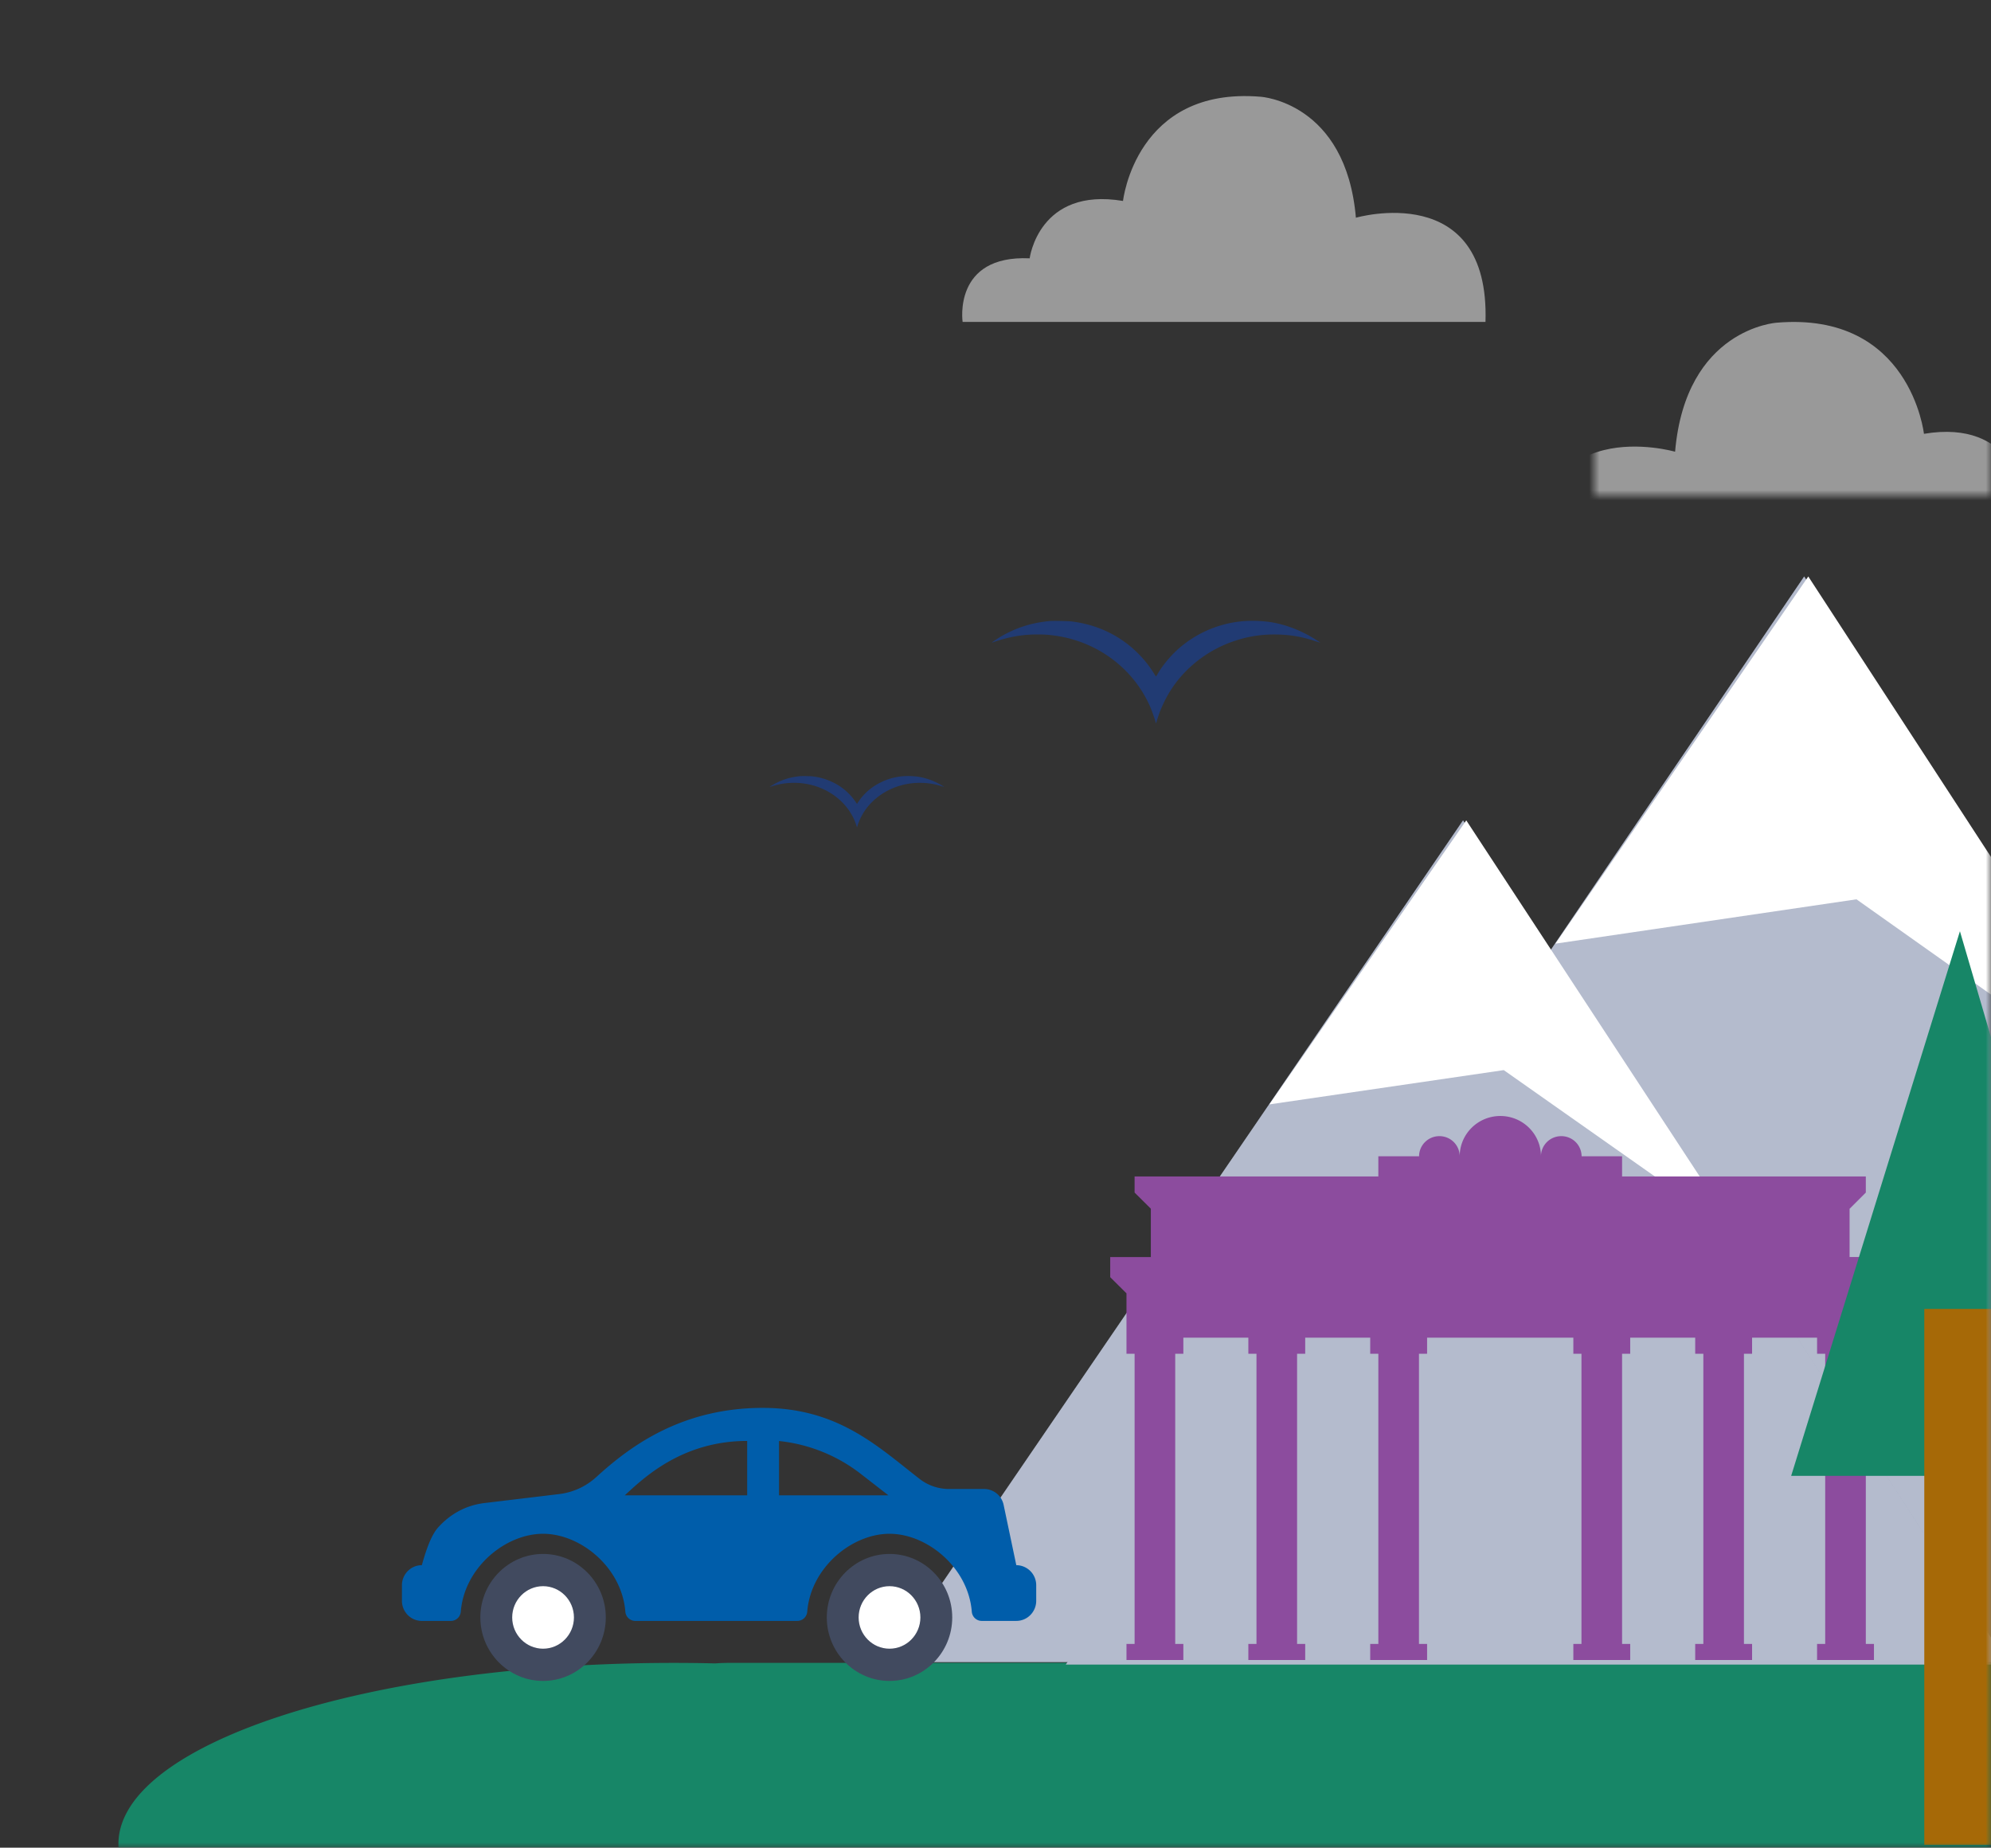 <svg xmlns="http://www.w3.org/2000/svg" xmlns:xlink="http://www.w3.org/1999/xlink" width="194" height="180" viewBox="0 0 194 180">
    <rect x="0" y="0" width="194" height="180" fill="#333333" stroke="none"/>
    <defs>
        <path id="a" d="M0 0h194v180H0z"/>
        <path id="c" d="M0 0h50v18H0z"/>
    </defs>
    <g fill="none" fill-rule="evenodd">
        <mask id="b" fill="#fff">
            <use xlink:href="#a"/>
        </mask>
        <path fill="#178667" d="M231.17 162c9.743 0 17.64 7.898 17.64 17.64s-7.897 17.64-17.64 17.64H71.008c-.446 0-.887-.017-1.325-.049-1.338.033-2.69.049-4.055.049-29.872 0-54.089-7.898-54.089-17.64S35.756 162 65.629 162c1.364 0 2.716.016 4.055.049a17.94 17.94 0 0 1 1.324-.049H231.17z" mask="url(#b)"/>
        <g mask="url(#b)">
            <path fill="#939DB7" d="M175.796 56.16l-71.945 106h140z"/>
            <path fill="#FFF" d="M175.796 56.16l-71.945 106h140z" opacity=".31"/>
            <path fill="#FFF" d="M176.197 56.16l-24.636 35.77 29.33-4.319 29.329 20.77z"/>
        </g>
        <g mask="url(#b)">
            <path fill="#939DB7" d="M142.557 79.92l-56.014 82h109z"/>
            <path fill="#FFF" d="M142.557 79.92l-56.014 82h109z" opacity=".31"/>
            <path fill="#FFF" d="M142.87 79.92l-19.182 27.67 22.835-3.34 22.835 16.067z"/>
        </g>
        <g fill="#8C4C9E" mask="url(#b)">
            <path d="M184.178 122.46h-3.958v-4.71h.013l1.57-1.57v-1.571h-23.75v-1.963h-3.944a1.973 1.973 0 0 0-1.98-1.963c-1.093 0-1.98.88-1.98 1.963 0-2.168-1.772-3.926-3.958-3.926s-3.958 1.758-3.959 3.926a1.972 1.972 0 0 0-1.979-1.963c-1.093 0-1.979.88-1.98 1.963h-3.97v1.963h-23.75v1.57l1.583 1.57v4.712h-3.958v1.963l1.584 1.571v5.888h.792v28.267h-.792v1.57H115.304v-1.57h-.792v-28.266h.792v-1.57h6.333v1.57h.792v28.266h-.792v1.57h5.541v-1.57h-.792v-28.266h.792v-1.57h6.334v1.57h.792v28.266h-.792v1.57H139.054v-1.57h-.792v-28.266h.792v-1.57h14.25v1.57h.792v28.266h-.792v1.57h5.541v-1.57h-.792v-28.266h.792v-1.57h6.333v1.57h.793v28.266h-.793v1.57h5.543v-1.57h-.793v-28.266h.793v-1.57h6.333v1.57h.791v28.266h-.792v1.57h5.543v-1.57h-.793v-28.266h.792V125.994l1.583-1.571v-1.962z"/>
        </g>
        <g mask="url(#b)">
            <path fill="#178667" d="M190.972 90.72l-16.444 53.058h32z"/>
            <path fill="#A66907" d="M187.5 127.518h6.92v52.202h-6.92z"/>
        </g>
        <g mask="url(#b)">
            <path fill="#414A5F" d="M86.674 151.385c-3.37 0-6.113 2.775-6.113 6.186 0 3.41 2.742 6.186 6.113 6.186 3.37 0 6.11-2.775 6.11-6.186s-2.74-6.186-6.11-6.186zm-33.758 0c-3.37 0-6.112 2.775-6.112 6.186 0 3.41 2.743 6.186 6.112 6.186 3.37 0 6.112-2.775 6.112-6.186s-2.741-6.186-6.112-6.186z"/>
            <path fill="#FFF" d="M86.674 154.526c-1.66 0-3.009 1.366-3.009 3.045 0 1.678 1.349 3.045 3.009 3.045 1.658 0 3.007-1.367 3.007-3.045 0-1.679-1.349-3.045-3.007-3.045zm-33.758 0c-1.658 0-3.008 1.366-3.008 3.045 0 1.678 1.35 3.045 3.008 3.045s3.008-1.367 3.008-3.045c0-1.679-1.35-3.045-3.008-3.045z"/>
            <path fill="#005DAA" d="M74.331 137.156c-8.12 0-13.159 3.944-16.236 6.745a6.494 6.494 0 0 1-3.597 1.65l-7.309.878c-1.692.203-3.27.996-4.524 2.405-.742.835-1.268 2.601-1.562 3.645-1.071 0-1.94.879-1.94 1.964v1.503c0 1.085.869 1.964 1.94 1.964h2.829c.506 0 .926-.39.966-.901.346-4.313 4.363-7.588 8.018-7.588 3.652 0 7.673 3.272 8.017 7.588.04.509.462.9.966.9h15.79c.506 0 .926-.39.967-.9.345-4.313 4.362-7.588 8.018-7.588 3.652 0 7.672 3.272 8.016 7.588.04.509.461.9.967.9h3.37c1.071 0 1.94-.878 1.94-1.963v-1.503a1.952 1.952 0 0 0-1.94-1.964l-1.234-5.867a1.944 1.944 0 0 0-1.897-1.555h-3.433a4.656 4.656 0 0 1-2.856-.98c-4.082-3.168-7.958-6.92-15.276-6.92zm1.576 3.228c2.87.298 5.642 1.399 7.938 3.18l2.724 2.113H75.907zm-3.104-.008v5.301h-11.93c1.72-1.566 5.482-5.301 11.93-5.301z"/>
        </g>
        <g fill="#213B73" mask="url(#b)">
            <path d="M102.426 60.49c-.708.063-1.25.146-1.878.295a11.159 11.159 0 0 0-3.666 1.638c-.14.094-.25.178-.242.181.004.004.09-.022.193-.058.295-.109.84-.272 1.227-.367 1.034-.257 1.95-.37 3.007-.37.696 0 1.083.025 1.711.113 4.113.562 7.62 3.162 9.267 6.873.167.37.473 1.231.545 1.529.023.09.046.16.05.156.003-.004.045-.138.09-.29.33-1.14.905-2.339 1.598-3.334 1.455-2.08 3.628-3.67 6.094-4.459a11.796 11.796 0 0 1 3.775-.584c1.416 0 2.651.203 4.056.675.208.069.382.123.386.12.012-.015-.564-.385-.912-.585-1.25-.722-2.613-1.213-3.95-1.42a12.512 12.512 0 0 0-2.47-.101 10.91 10.91 0 0 0-6.452 2.68c-.788.686-1.606 1.673-2.09 2.527a1.38 1.38 0 0 1-.122.189 1.399 1.399 0 0 1-.181-.258 10.887 10.887 0 0 0-3.31-3.399c-1.435-.93-3-1.485-4.768-1.703-.284-.032-1.697-.065-1.965-.04l.007-.007z"/>
        </g>
        <g fill="#213B73" mask="url(#b)">
            <path d="M78.078 75.605c-.376.031-.664.073-.998.148a6.116 6.116 0 0 0-1.947.818.834.834 0 0 0-.13.091.647.647 0 0 0 .104-.029c.156-.054.446-.136.651-.183a6.684 6.684 0 0 1 1.598-.186c.37 0 .575.013.909.057 2.185.281 4.048 1.581 4.923 3.437a6.511 6.511 0 0 1 .316.842c.002-.002.024-.07.048-.145.175-.57.48-1.17.849-1.667.773-1.04 1.927-1.835 3.237-2.23a6.627 6.627 0 0 1 2.006-.292c.752 0 1.408.102 2.154.338.111.034.204.062.206.06.006-.007-.3-.193-.485-.292a6.361 6.361 0 0 0-2.099-.71 7.058 7.058 0 0 0-1.311-.051 5.99 5.99 0 0 0-3.428 1.34 5.39 5.39 0 0 0-1.11 1.263.688.688 0 0 1-.065.095.703.703 0 0 1-.097-.13 5.613 5.613 0 0 0-1.758-1.698 6.118 6.118 0 0 0-2.533-.852c-.15-.016-.901-.033-1.044-.02l.004-.004z"/>
        </g>
        <g mask="url(#b)" opacity=".5">
            <g transform="translate(148.565 30.24)">
                <mask id="d" fill="#fff">
                    <use xlink:href="#c"/>
                </mask>
                <path fill="#FFF" d="M1.193 24.592S.156 17.62 8.175 17.986c0 0 .943-7.431 9.718-5.963 0 0 1.32-11.927 14.341-10.826 0 0 8.87.55 9.907 12.57 0 0 13.964-4.038 13.492 10.825H1.193z" mask="url(#d)" transform="matrix(-1 0 0 1 56.794 0)"/>
            </g>
        </g>
        <g fill="#FFF" mask="url(#b)" opacity=".5">
            <path d="M93.796 31.36s-.971-6.537 6.534-6.193c0 0 .882-6.967 9.095-5.59 0 0 1.235-11.182 13.42-10.15 0 0 8.3.516 9.272 11.784 0 0 13.068-3.785 12.627 10.149H93.796z"/>
        </g>
    </g>
</svg>
